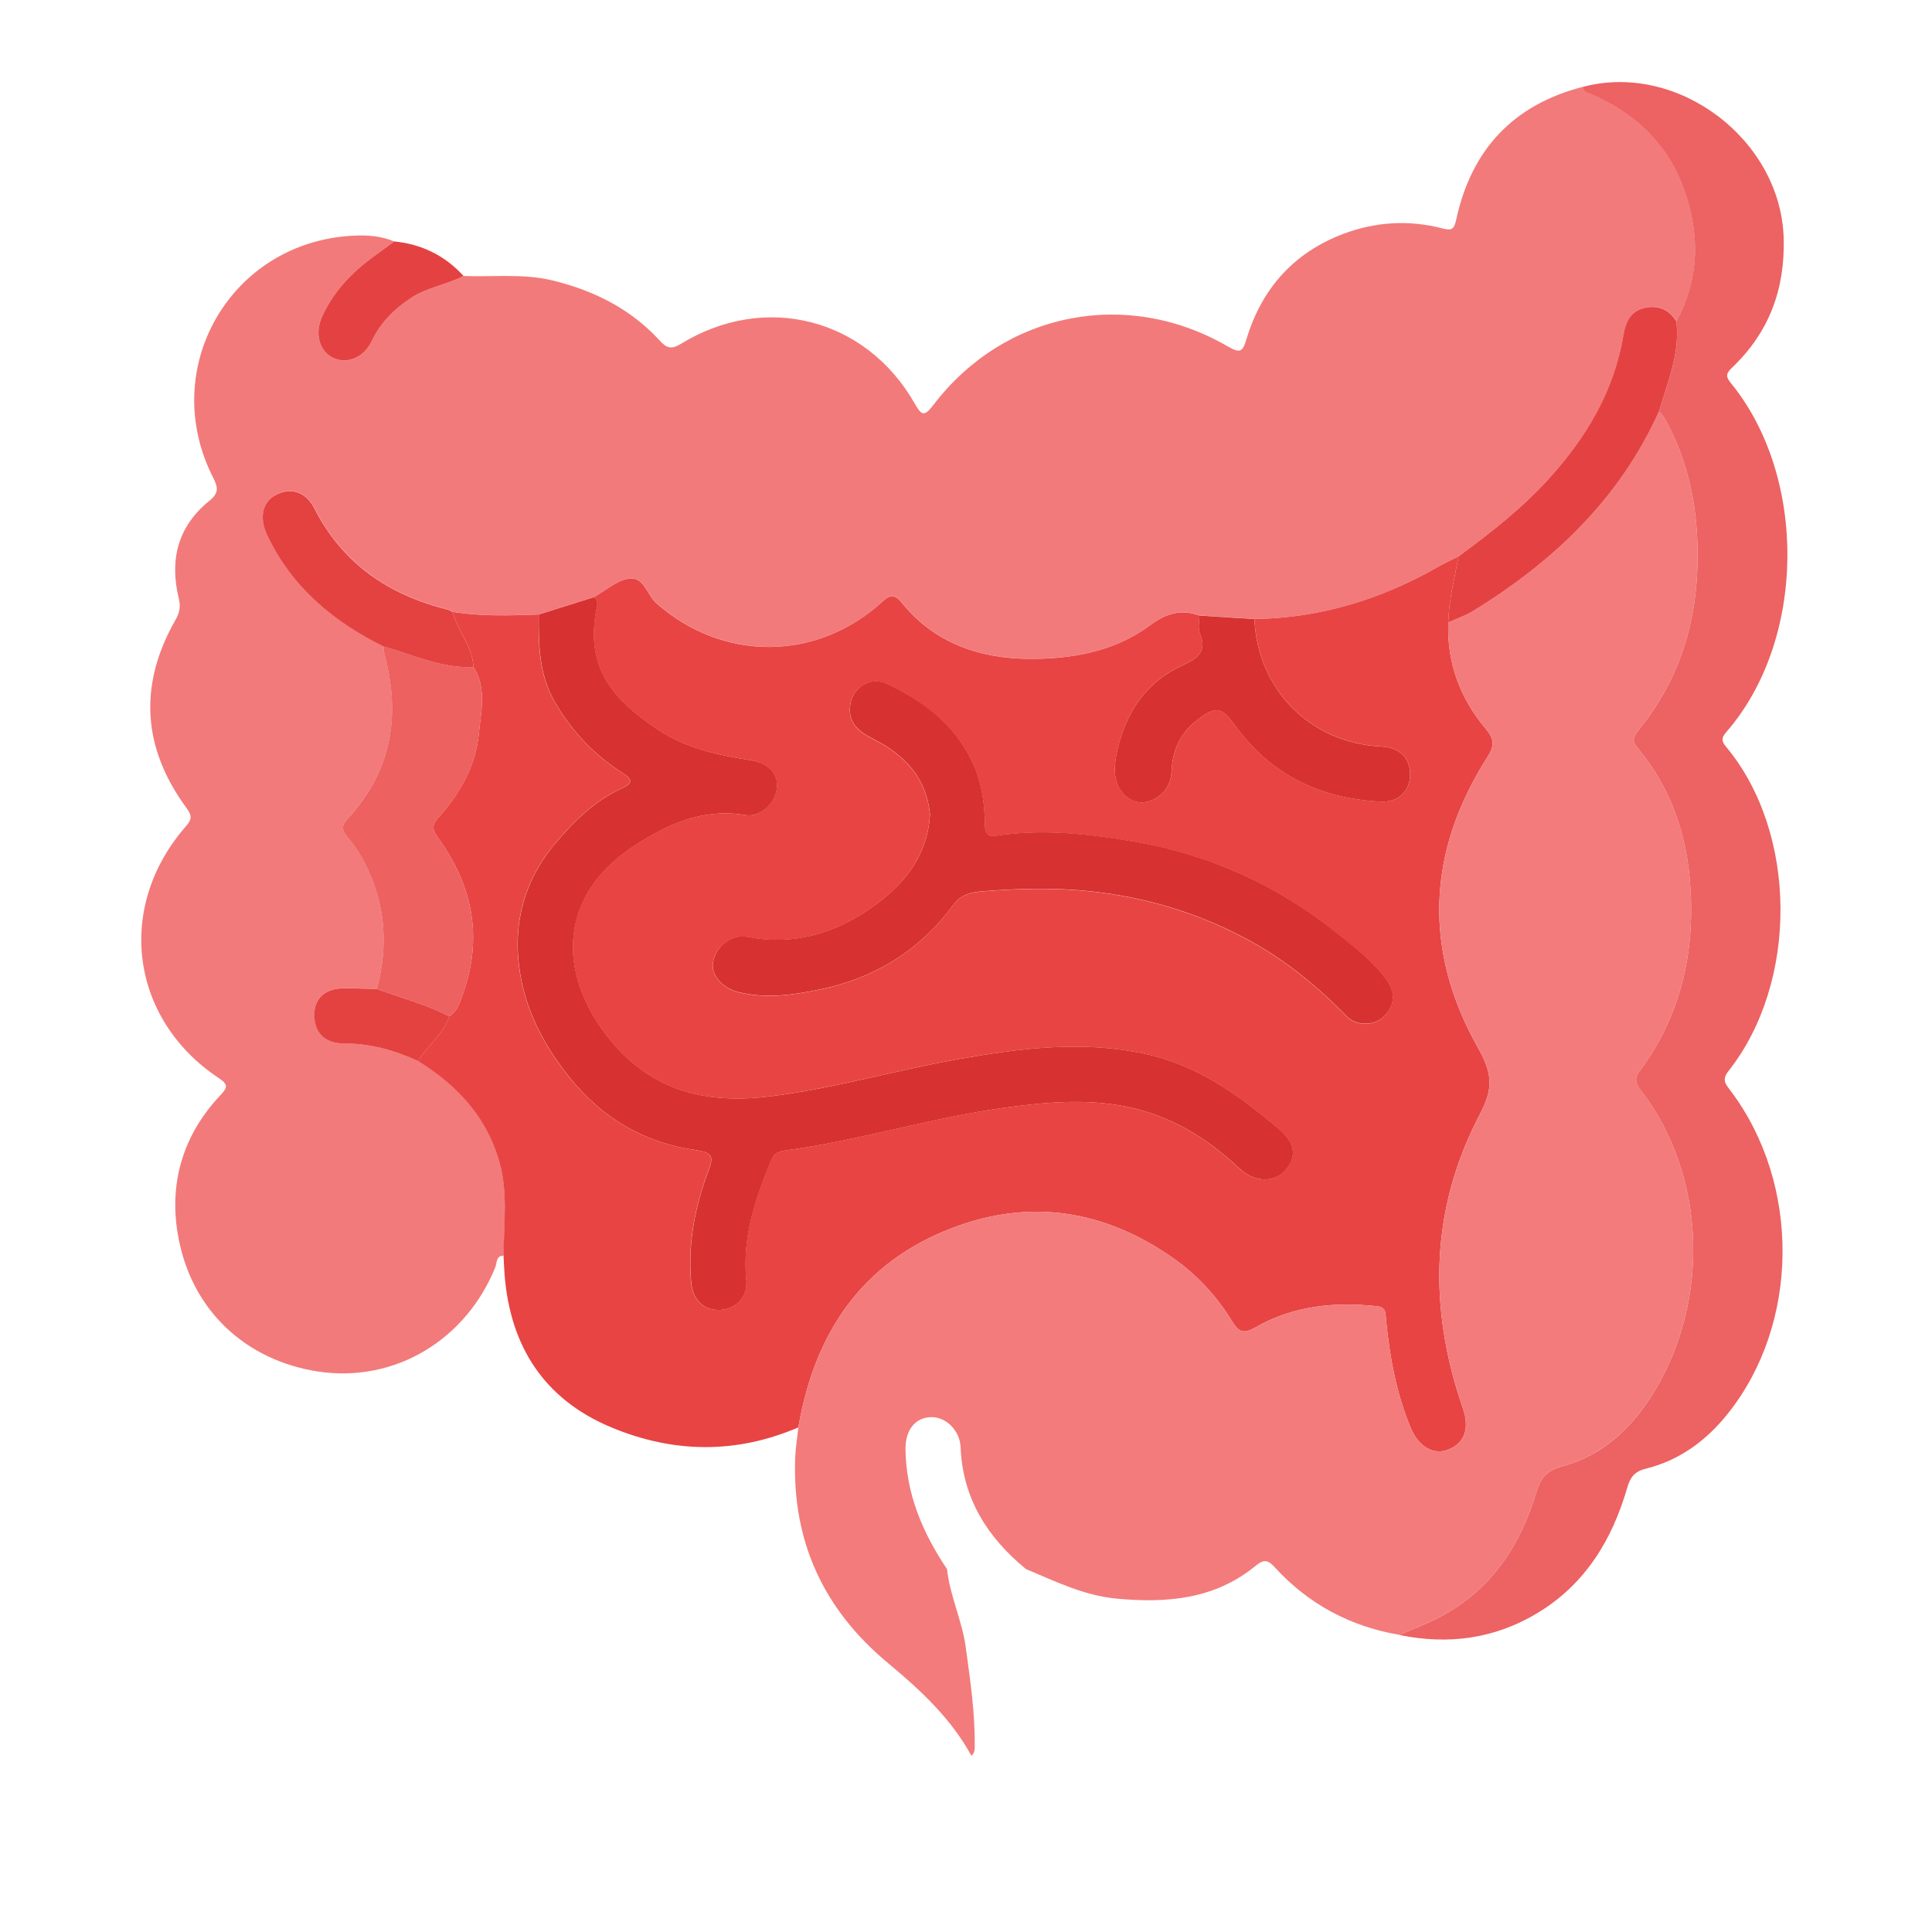 <svg xmlns="http://www.w3.org/2000/svg" id="Layer_2" data-name="Layer 2" viewBox="0 0 418.24 418.24"><defs><style>      .cls-1 {        fill: #ed6161;      }      .cls-1, .cls-2, .cls-3, .cls-4, .cls-5, .cls-6, .cls-7, .cls-8, .cls-9 {        stroke-width: 0px;      }      .cls-2 {        fill: #e44242;      }      .cls-3 {        fill: #e44141;      }      .cls-4 {        fill: none;      }      .cls-5 {        fill: #f37b7b;      }      .cls-6 {        fill: #e84444;      }      .cls-7 {        fill: #ed6262;      }      .cls-8 {        fill: #d73131;      }      .cls-9 {        fill: #f37a7a;      }    </style></defs><g id="Layer_1-2" data-name="Layer 1"><path class="cls-9" d="M109.02,271.82c-1.68,0-1.42,1.56-1.77,2.44-6.28,15.68-21.7,25.2-38.44,22.64-15.38-2.36-27.7-13.09-30.4-30.21-1.76-11.17,1.45-21.25,9.28-29.58,1.59-1.69,1.78-2.32-.37-3.75-19.17-12.78-22.33-37.03-7.11-54.44,1.35-1.55,1.37-2.36.19-3.96-9.62-13.08-10.44-26.75-2.36-40.86.87-1.52,1.08-2.86.66-4.57-2.05-8.34-.19-15.61,6.63-21.12,2.02-1.63,1.92-2.83.85-4.93-12.08-23.61,3.6-50.96,30.04-52.45,3.1-.18,6.18,0,9.1,1.23-1.59,1.17-3.17,2.35-4.76,3.52-4.59,3.36-8.37,7.4-10.78,12.63-1.72,3.73-.73,7.6,2.35,9.07,2.98,1.42,6.62-.01,8.32-3.59,1.94-4.08,4.89-7.02,8.67-9.47,3.51-2.28,7.64-2.78,11.23-4.68,6.45.26,12.95-.58,19.35.99,8.91,2.18,16.83,6.14,23.09,12.97,1.49,1.63,2.49,2.04,4.61.74,18.14-11.16,40.03-5.61,50.57,12.84,1.49,2.6,2.06,3.05,4.07.41,15.35-20.15,41.83-25.44,63.78-12.68,2.81,1.63,3.23.99,4.04-1.67,3.31-10.92,10.27-18.69,20.99-22.73,6.94-2.61,14.16-3.05,21.38-1.17,2.05.53,2.55.24,3.02-1.94,3.29-15.12,12.35-24.85,27.48-28.72.02,1.16.94,1.24,1.75,1.59,9.32,4.03,16.34,10.47,19.91,20.09,3.65,9.82,3.66,19.62-1.46,29.08-1.64-2.73-4.23-3.59-7.08-2.86-2.76.71-3.89,2.89-4.37,5.8-2.02,12.16-8.07,22.24-16.28,31.27-5.81,6.38-12.54,11.6-19.43,16.68-1.44.73-2.91,1.4-4.31,2.2-12.35,7.1-25.56,11.17-39.87,11.36-3.97-.25-7.94-.51-11.91-.76-3.96-1.43-7.15-.52-10.62,2.07-7.64,5.71-16.91,7.34-26.08,7.31-10.69-.03-20.58-3.28-27.71-12.12-1.33-1.65-2.32-2-4.15-.32-14.25,13.08-34.68,13.09-49.01.38-2.04-1.81-2.72-5.87-6.04-5.3-2.64.46-5,2.61-7.48,4.01-3.99,1.25-7.97,2.5-11.96,3.75-6.21.23-12.43.42-18.6-.57-.33-.16-.65-.4-1.01-.48-12.8-3.16-22.82-9.92-28.94-21.95-1.87-3.67-5.2-4.59-8.43-2.84-2.81,1.53-3.53,4.88-1.83,8.5,5.29,11.33,14.27,18.81,25.23,24.24.05.49.02,1.01.15,1.48,3.62,13.35,1.72,25.48-7.97,35.86-1.29,1.38-1.24,2.4-.04,3.84,1.66,1.98,3.08,4.16,4.22,6.53,4.11,8.55,4.62,17.37,2.18,26.44-1.73-.04-3.47-.08-5.2-.12-.74-.01-1.49-.02-2.23,0-3.68.08-6.01,2.17-6.1,5.47-.11,3.91,2.09,6.47,6.45,6.46,5.72-.01,10.95,1.46,16.04,3.81,8.4,5.2,14.8,12.01,17.57,21.75,1.91,6.72.95,13.56.92,20.37Z"></path><path class="cls-6" d="M128.57,129.28c2.48-1.4,4.83-3.55,7.48-4.01,3.32-.58,4,3.49,6.04,5.3,14.33,12.71,34.76,12.7,49.01-.38,1.83-1.68,2.82-1.33,4.15.32,7.13,8.83,17.02,12.08,27.71,12.12,9.17.03,18.43-1.6,26.08-7.31,3.47-2.59,6.66-3.49,10.62-2.07,0,1.25-.37,2.65.07,3.71,1.6,3.87-.21,5.49-3.56,6.98-7.96,3.55-12.39,10.16-14.27,18.42-.61,2.68-1.05,5.81.49,8.38,1.36,2.29,3.85,3.54,6.45,2.67,2.87-.96,4.64-3.27,4.79-6.47.21-4.47,1.86-8.24,5.44-10.98,4.31-3.3,5.35-2.99,8.48,1.3,7.7,10.56,18.38,15.6,31.22,16.26,4.08.21,6.55-2.34,6.5-6.03-.05-3.53-2.37-5.7-6.31-5.9-15.27-.75-26.76-12.32-27.39-27.59,14.31-.2,27.52-4.27,39.87-11.36,1.4-.8,2.87-1.47,4.31-2.2-.86,4.75-2.13,9.44-2.21,14.31-.36,8.75,2.61,16.5,8.1,23.03,2.26,2.69,1.65,4.07.11,6.51-12.9,20.43-13.57,41.61-1.83,62.46,3.21,5.7,3.4,8.84.4,14.57-10.71,20.42-11.14,41.86-3.64,63.52,1.44,4.17.55,7.32-2.85,8.85-3.3,1.48-6.68-.36-8.43-4.56-3.13-7.53-4.58-15.44-5.35-23.49-.13-1.38.08-2.65-1.98-2.87-9.21-.98-18.14-.1-26.27,4.58-2.74,1.58-3.7.92-5.14-1.42-3.28-5.34-7.5-9.92-12.65-13.54-14.77-10.38-30.82-13.01-47.74-6.6-19.79,7.5-29.94,22.88-33.44,43.21-13.48,5.79-27.06,5.59-40.44.02-14.58-6.07-21.94-17.53-23.16-33.11-.11-1.36-.15-2.73-.22-4.09.03-6.8,1-13.65-.92-20.37-2.78-9.75-9.18-16.55-17.57-21.75,1.99-3.4,5.47-5.77,6.73-9.68,1.86-1.14,2.35-3.14,3-4.98,4.34-12.21,2.02-23.42-5.44-33.68-1.31-1.8-1.35-2.77.11-4.4,4.65-5.17,8.07-11.17,8.74-18.12.45-4.77,1.77-9.85-1.17-14.45-.17-4.48-3.47-7.78-4.49-11.93,6.18.99,12.39.8,18.6.57-.01,6.48.01,12.91,3.42,18.83,3.68,6.4,8.57,11.55,14.75,15.5,2.09,1.33,2.31,2.17-.21,3.32-5.79,2.64-10.28,7.06-14.29,11.8-6.94,8.23-9.48,17.87-7.65,28.53,1.44,8.4,5.34,15.59,10.65,22.22,7.12,8.89,16.26,14.2,27.37,15.75,3.61.5,3.82,1.49,2.74,4.36-2.95,7.84-4.54,15.91-3.76,24.35.35,3.78,2.76,6.06,6.32,5.88,3.45-.17,5.95-2.91,5.59-6.61-.87-9.06,1.9-17.32,5.27-25.48.54-1.3,1.22-2.16,2.92-2.39,16.21-2.15,31.87-7.17,48.08-9.34,8.64-1.16,17.3-1.93,25.93-.2,9.53,1.91,17.53,6.76,24.54,13.39,3.08,2.91,7.3,3.17,9.68.68,2.8-2.92,2.64-6.04-1.19-9.29-8.57-7.28-17.64-13.78-28.95-16.21-13.63-2.92-27.12-1.18-40.6,1.2-13.64,2.42-26.96,6.38-40.78,8.05-13.4,1.62-24.91-1.07-33.89-11.67-11.64-13.73-12.47-31.17,4.37-42.34,7.31-4.85,15.12-8.47,24.41-6.92,3.21.54,6.37-2.37,6.82-5.64.43-3.15-1.68-5.6-5.52-6.2-7.15-1.13-14.22-2.61-20.32-6.71-10.41-6.99-15.72-13.88-13.09-26.65.17-.82.02-1.46-.67-1.96ZM201.32,176.19c-.5,9.42-5.99,15.7-12.96,20.53-7.85,5.43-16.7,8.02-26.46,6.14-3.61-.7-7.03,1.99-7.57,5.59-.42,2.79,2.17,5.51,5.47,6.34,5.98,1.49,11.89.62,17.69-.57,11.88-2.45,21.64-8.47,28.89-18.35,1.49-2.03,3.6-2.69,6.16-2.89,7.81-.62,15.55-.84,23.38-.02,11.77,1.23,22.81,4.52,33.26,9.98,8.46,4.42,15.76,10.32,22.39,17.15,1.99,2.05,5.8,2,7.78.2,2.54-2.31,2.83-5.23.92-7.94-2.9-4.13-6.9-7.15-10.73-10.23-13.01-10.48-27.83-17.17-44.33-19.96-9.8-1.66-19.66-2.74-29.6-1.22-2.34.36-2.36-1.02-2.4-2.66-.09-4.49-.71-8.85-2.62-13.01-3.86-8.39-10.67-13.52-18.74-17.25-3.43-1.58-7.21.74-7.79,4.5-.64,4.18,2.07,6.03,5.21,7.62,6.71,3.41,11.29,8.43,12.03,16.08Z"></path><path class="cls-5" d="M172.83,309c3.5-20.33,13.65-35.71,33.44-43.21,16.92-6.41,32.97-3.78,47.74,6.6,5.15,3.62,9.37,8.2,12.65,13.54,1.43,2.34,2.4,3,5.14,1.42,8.12-4.68,17.05-5.56,26.27-4.58,2.06.22,1.84,1.49,1.98,2.87.77,8.06,2.22,15.97,5.35,23.49,1.75,4.2,5.13,6.04,8.43,4.56,3.4-1.53,4.29-4.67,2.85-8.85-7.5-21.67-7.06-43.11,3.64-63.52,3-5.73,2.81-8.87-.4-14.57-11.74-20.85-11.07-42.04,1.83-62.46,1.54-2.44,2.15-3.82-.11-6.51-5.5-6.54-8.46-14.28-8.11-23.03,1.8-.82,3.72-1.46,5.39-2.49,17.4-10.68,31.7-24.27,40.24-43.23,1.04,1.08,1.7,2.36,2.37,3.71,4.88,9.84,6.36,20.27,5.88,31.13-.56,12.82-4.62,24.3-12.74,34.24-1.31,1.61-1.33,2.37,0,3.98,6.72,8.08,10.18,17.65,11.11,27.94,1.36,15.05-1.51,29.23-10.7,41.65-1.14,1.55-1.24,2.55.03,4.19,14.33,18.46,15.01,45.47,3.13,65.17-4.71,7.81-11.03,13.94-19.97,16.36-3.42.93-4.74,2.5-5.68,5.63-3.49,11.6-9.8,21.17-20.82,26.98-2.82,1.49-5.83,2.62-8.76,3.91-10.65-1.79-19.7-6.62-26.99-14.57-1.58-1.73-2.38-1.88-4.35-.27-8.79,7.16-19.17,8-29.96,6.99-7.05-.66-13.27-3.74-19.64-6.42-8.31-6.85-13.68-15.25-14.12-26.35-.15-3.64-3.19-6.6-6.39-6.52-3.42.08-5.59,2.75-5.54,7,.12,9.62,3.72,18.05,8.99,25.9.62,5.82,3.28,11.15,4.06,16.95.94,7,2,13.97,1.93,21.05,0,.87.1,1.77-.72,2.39-4.43-8.11-11.08-14.26-18.05-20.05-13.92-11.57-20.74-26.28-20.09-44.39.08-2.22.46-4.44.69-6.65Z"></path><path class="cls-7" d="M303.01,353.93c2.92-1.29,5.93-2.42,8.76-3.91,11.02-5.81,17.33-15.38,20.82-26.98.94-3.13,2.26-4.7,5.68-5.63,8.95-2.42,15.26-8.55,19.97-16.36,11.88-19.7,11.2-46.71-3.13-65.17-1.27-1.64-1.18-2.65-.03-4.19,9.19-12.42,12.06-26.6,10.7-41.65-.93-10.29-4.39-19.86-11.11-27.94-1.33-1.6-1.31-2.37,0-3.98,8.12-9.94,12.17-21.42,12.74-34.24.48-10.87-1-21.29-5.88-31.13-.67-1.35-1.33-2.63-2.37-3.71,1.86-6.38,4.6-12.59,3.74-19.48,5.12-9.46,5.11-19.26,1.46-29.08-3.57-9.62-10.59-16.06-19.91-20.09-.81-.35-1.73-.43-1.75-1.59,20.58-5.45,42.82,11.45,43.43,32.75.32,11.13-3.21,20.51-11.27,28.13-1.36,1.29-1.17,2.01-.13,3.29,16.56,20.27,16.33,55.61-1.04,75.53-1.02,1.17-1.08,1.9-.06,3.12,15.58,18.64,15.73,51.02.56,70.23-1.58,2-.57,2.92.5,4.35,15.19,20.24,14.9,50.44-.7,69.89-4.63,5.78-10.4,10.04-17.66,11.84-2.4.59-3.38,1.76-4.04,4.05-3.28,11.36-9.12,21-19.51,27.24-9.25,5.56-19.26,6.9-29.78,4.73Z"></path><path class="cls-2" d="M100.35,59.74c-3.6,1.9-7.72,2.4-11.23,4.68-3.77,2.45-6.72,5.39-8.67,9.47-1.7,3.58-5.34,5-8.32,3.59-3.09-1.47-4.07-5.33-2.35-9.07,2.41-5.23,6.19-9.27,10.78-12.63,1.59-1.17,3.17-2.35,4.76-3.52,5.96.59,10.98,3.05,15.03,7.48Z"></path><path class="cls-8" d="M128.57,129.28c.68.5.84,1.14.67,1.96-2.63,12.77,2.68,19.66,13.09,26.65,6.1,4.1,13.17,5.58,20.32,6.71,3.84.6,5.95,3.05,5.52,6.2-.45,3.27-3.61,6.18-6.82,5.64-9.29-1.55-17.11,2.07-24.41,6.92-16.84,11.17-16.01,28.62-4.37,42.34,8.98,10.59,20.48,13.29,33.89,11.67,13.83-1.67,27.14-5.63,40.78-8.05,13.48-2.39,26.97-4.13,40.6-1.2,11.31,2.43,20.38,8.93,28.95,16.21,3.83,3.25,3.99,6.37,1.19,9.29-2.39,2.49-6.61,2.23-9.68-.68-7.01-6.62-15.01-11.48-24.54-13.39-8.63-1.73-17.29-.96-25.93.2-16.21,2.18-31.87,7.19-48.08,9.34-1.7.23-2.39,1.09-2.92,2.39-3.37,8.16-6.14,16.42-5.27,25.48.36,3.7-2.14,6.43-5.59,6.61-3.56.18-5.97-2.1-6.32-5.88-.78-8.43.8-16.51,3.76-24.35,1.08-2.87.87-3.85-2.74-4.36-11.11-1.55-20.26-6.86-27.37-15.75-5.31-6.63-9.21-13.82-10.65-22.22-1.83-10.66.71-20.31,7.65-28.53,4-4.74,8.5-9.16,14.29-11.8,2.52-1.15,2.3-1.99.21-3.32-6.18-3.95-11.08-9.1-14.75-15.5-3.4-5.92-3.43-12.35-3.42-18.83,3.99-1.25,7.97-2.5,11.96-3.75Z"></path><path class="cls-1" d="M102.5,144.39c2.93,4.6,1.62,9.68,1.17,14.45-.66,6.95-4.08,12.95-8.74,18.12-1.46,1.63-1.42,2.6-.11,4.4,7.46,10.27,9.77,21.47,5.44,33.68-.65,1.84-1.14,3.84-3,4.98-4.99-2.61-10.45-3.99-15.69-5.94,2.45-9.08,1.93-17.89-2.18-26.44-1.14-2.37-2.56-4.55-4.22-6.53-1.2-1.44-1.25-2.46.04-3.84,9.68-10.38,11.58-22.51,7.97-35.86-.13-.47-.1-.99-.15-1.48,6.42,1.8,12.56,4.81,19.48,4.45Z"></path><path class="cls-8" d="M271.56,134.01c.64,15.27,12.13,26.85,27.39,27.59,3.94.19,6.26,2.36,6.31,5.9.05,3.68-2.42,6.24-6.5,6.03-12.84-.66-23.52-5.7-31.22-16.26-3.12-4.29-4.17-4.6-8.48-1.3-3.58,2.74-5.23,6.51-5.44,10.98-.15,3.2-1.92,5.51-4.79,6.47-2.6.87-5.08-.38-6.45-2.67-1.53-2.57-1.1-5.7-.49-8.38,1.88-8.26,6.32-14.87,14.27-18.42,3.35-1.49,5.16-3.11,3.56-6.98-.44-1.06-.07-2.47-.07-3.71,3.97.25,7.94.51,11.91.76Z"></path><path class="cls-2" d="M362.9,69.55c.85,6.9-1.88,13.11-3.74,19.48-8.53,18.95-22.84,32.54-40.24,43.23-1.68,1.03-3.59,1.67-5.39,2.49.08-4.87,1.36-9.55,2.21-14.3,6.89-5.08,13.62-10.3,19.43-16.68,8.21-9.02,14.26-19.11,16.28-31.27.48-2.92,1.61-5.09,4.37-5.8,2.85-.73,5.44.12,7.08,2.86Z"></path><path class="cls-3" d="M102.5,144.39c-6.91.36-13.06-2.65-19.48-4.45-10.96-5.43-19.94-12.92-25.23-24.24-1.69-3.62-.98-6.98,1.83-8.5,3.23-1.76,6.57-.83,8.43,2.84,6.12,12.03,16.14,18.79,28.94,21.95.35.09.67.32,1.01.48,1.03,4.15,4.32,7.46,4.49,11.93Z"></path><path class="cls-3" d="M81.57,214.08c5.24,1.95,10.7,3.33,15.69,5.94-1.26,3.91-4.74,6.28-6.73,9.68-5.09-2.35-10.32-3.82-16.04-3.81-4.36,0-6.56-2.55-6.45-6.46.09-3.3,2.42-5.4,6.1-5.47.74-.02,1.49,0,2.23,0,1.73.03,3.47.08,5.2.12Z"></path><path class="cls-8" d="M201.32,176.19c-.75-7.65-5.32-12.66-12.03-16.08-3.14-1.6-5.86-3.44-5.21-7.62.58-3.76,4.36-6.08,7.79-4.5,8.07,3.73,14.88,8.86,18.74,17.25,1.91,4.16,2.53,8.52,2.62,13.01.03,1.64.06,3.02,2.4,2.66,9.94-1.52,19.8-.44,29.6,1.22,16.5,2.79,31.32,9.49,44.33,19.96,3.83,3.08,7.83,6.11,10.73,10.23,1.91,2.71,1.62,5.63-.92,7.94-1.98,1.8-5.79,1.84-7.78-.2-6.63-6.82-13.93-12.73-22.39-17.15-10.45-5.46-21.49-8.75-33.26-9.98-7.84-.82-15.58-.6-23.38.02-2.56.2-4.66.86-6.16,2.89-7.25,9.88-17.01,15.9-28.89,18.35-5.8,1.2-11.71,2.06-17.69.57-3.31-.82-5.9-3.55-5.47-6.34.55-3.6,3.96-6.29,7.57-5.59,9.76,1.89,18.61-.71,26.46-6.14,6.97-4.82,12.46-11.11,12.96-20.53Z"></path><rect class="cls-4" width="418.24" height="418.24"></rect></g></svg>